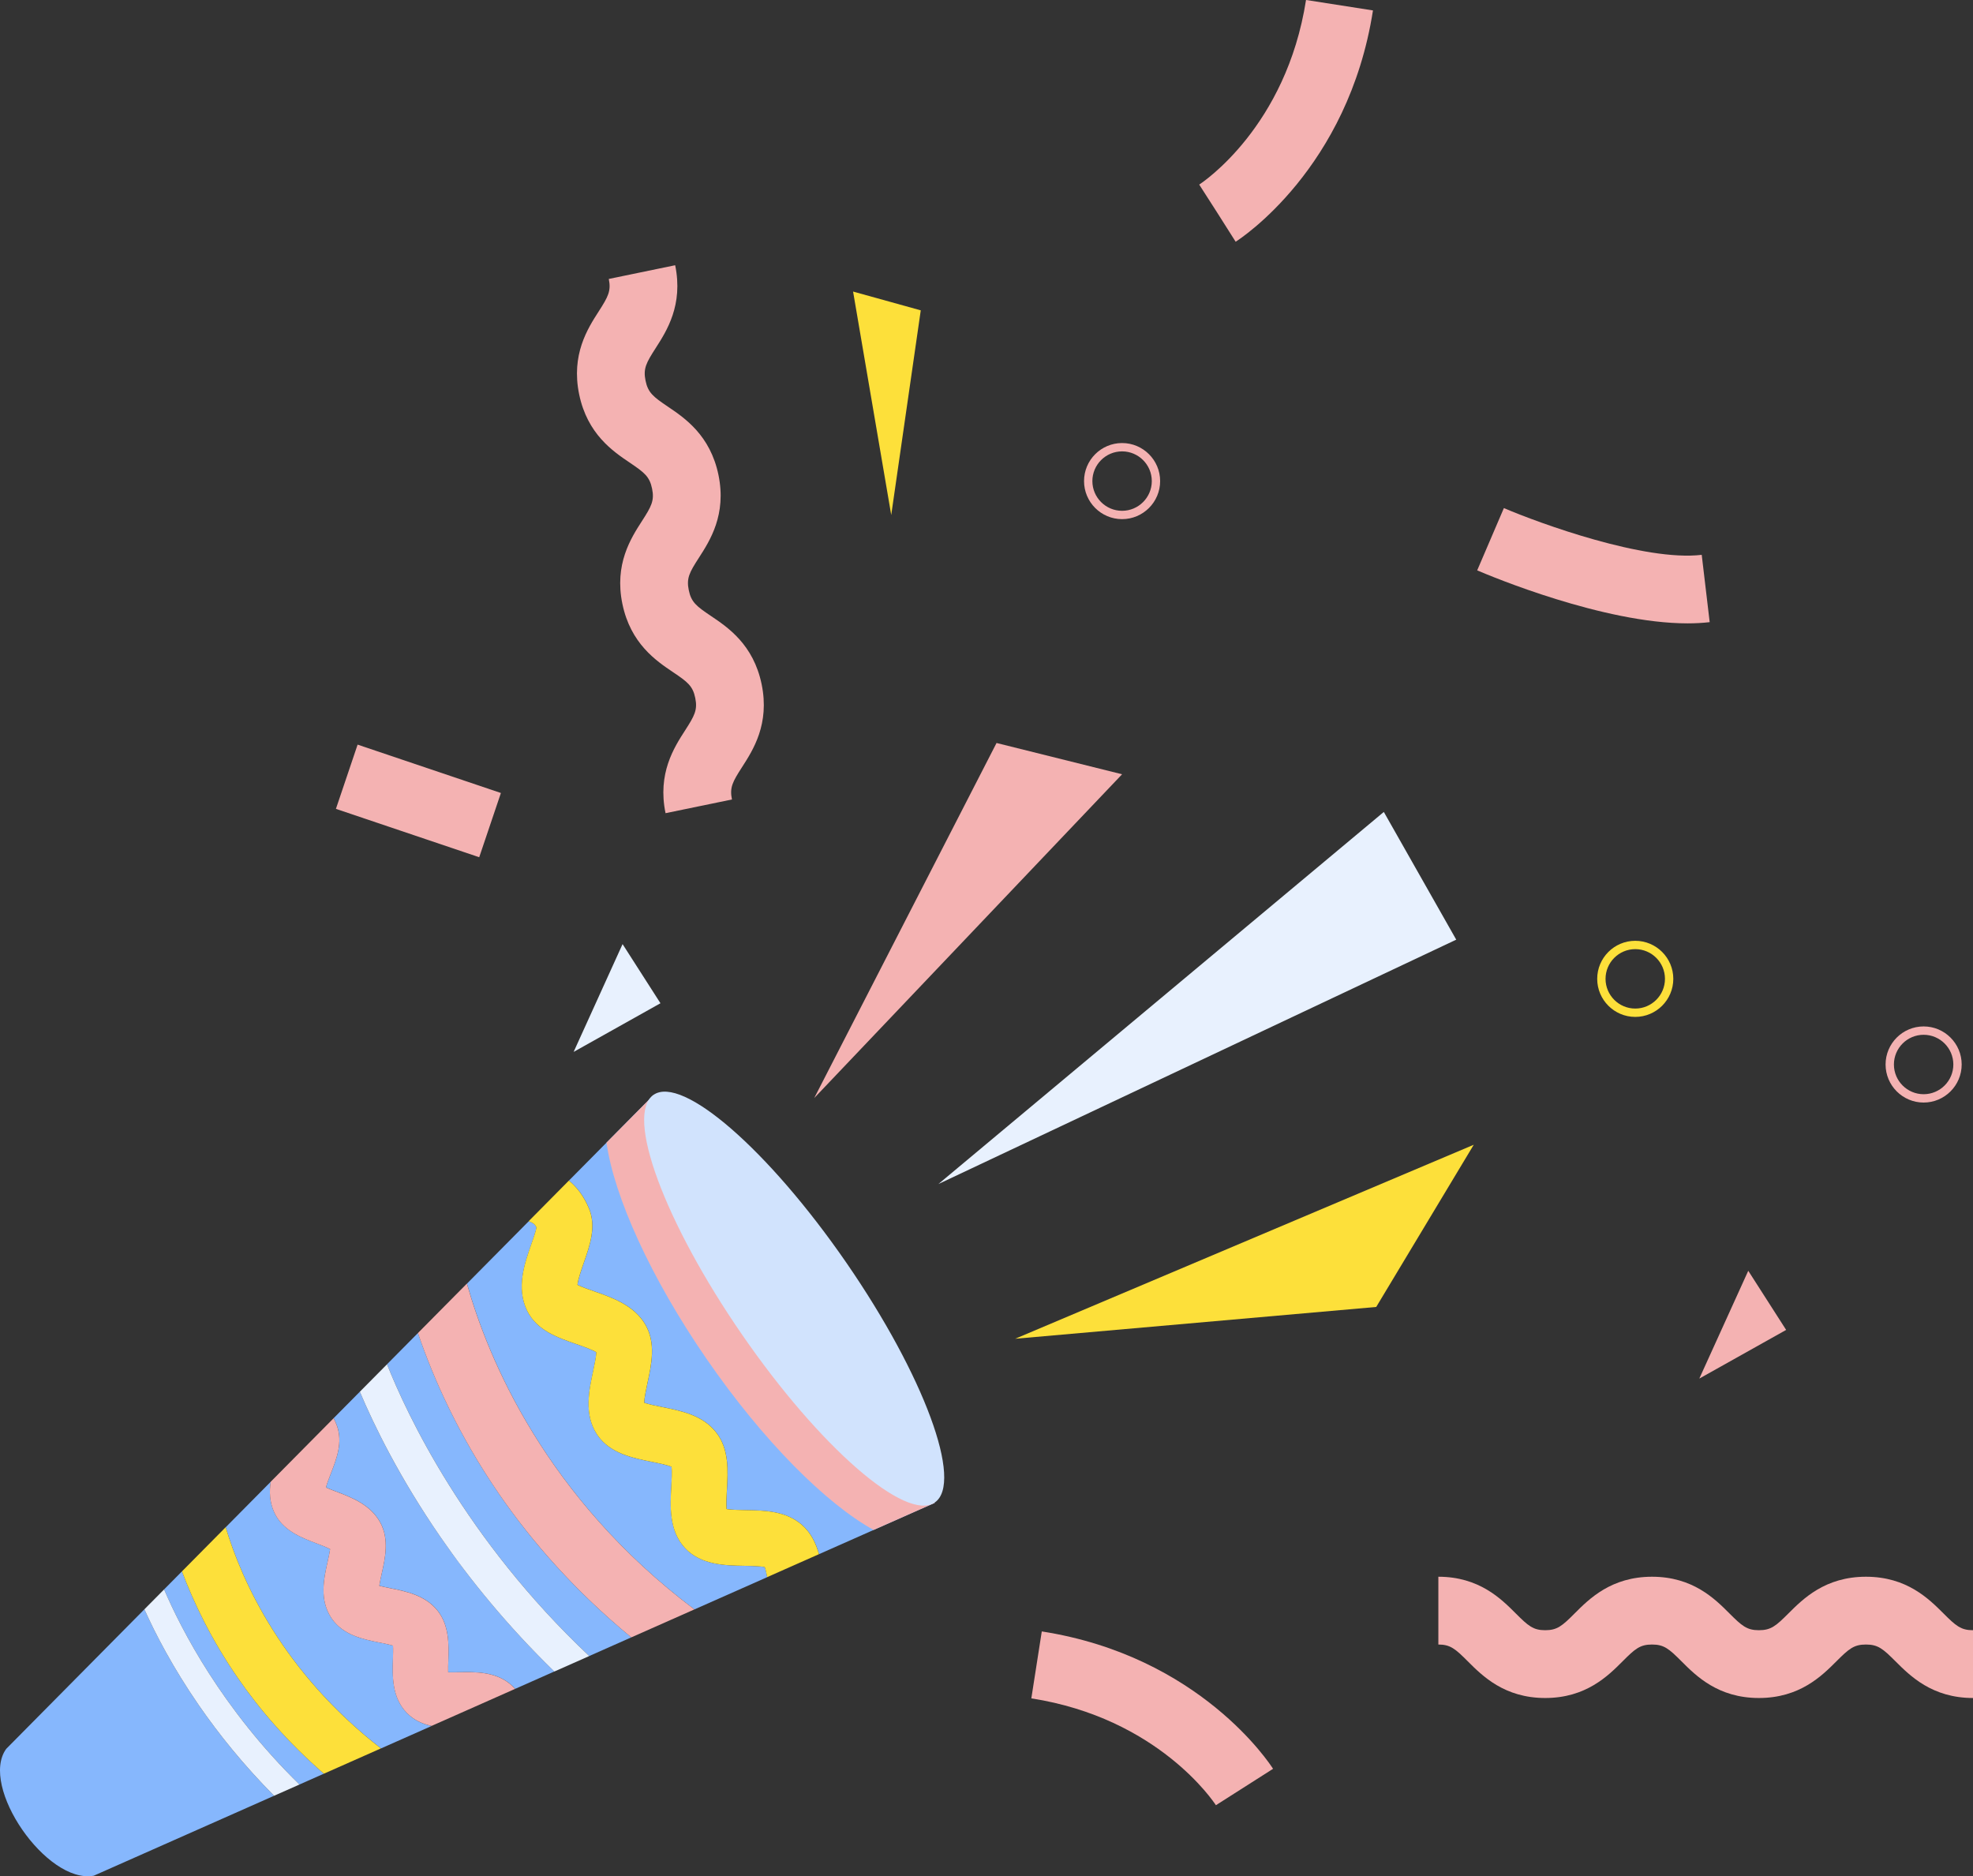 <svg xmlns="http://www.w3.org/2000/svg" x="0px" y="0px" viewBox="0 0 74.569 70.91" style="vertical-align: middle; max-width: 100%; width: 100%;" width="100%"><rect x="0" y="0" width="74.569" height="70.91" fill="#333333" stroke="none"/><g>
	<g>
		<path d="M46.701,9.136L45.33,6.973l0.685,1.081l-0.691-1.078    c0.134-0.087,3.29-2.187,4.037-6.977l2.53,0.395C50.959,6.375,46.874,9.026,46.701,9.136z" fill="rgb(244,178,178)"></path>
	</g>
	<g>
		<path d="M45.955,68.225c-0.087-0.134-2.186-3.291-6.976-4.038l0.395-2.53    c5.981,0.933,8.631,5.018,8.741,5.192L45.955,68.225z" fill="rgb(244,178,178)"></path>
	</g>
	<g>
		<path d="M74.569,64.173c-1.542,0-2.376-0.834-2.928-1.385    c-0.473-0.473-0.66-0.636-1.118-0.636s-0.645,0.163-1.118,0.636c-0.552,0.551-1.386,1.385-2.928,1.385    c-1.54,0-2.374-0.834-2.925-1.386c-0.472-0.472-0.658-0.635-1.114-0.635c-0.456,0-0.642,0.163-1.113,0.635    c-0.551,0.552-1.385,1.386-2.925,1.386s-2.373-0.834-2.925-1.386c-0.472-0.472-0.658-0.635-1.113-0.635v-2.562    c1.54,0,2.373,0.834,2.925,1.386c0.472,0.472,0.658,0.635,1.113,0.635s0.642-0.163,1.113-0.635    c0.551-0.552,1.385-1.386,2.925-1.386c1.54,0,2.374,0.834,2.925,1.386c0.472,0.472,0.658,0.635,1.114,0.635    c0.458,0,0.645-0.163,1.118-0.636c0.552-0.551,1.386-1.385,2.928-1.385s2.376,0.834,2.928,1.385    c0.473,0.473,0.66,0.636,1.118,0.636V64.173z" fill="rgb(244,178,178)"></path>
	</g>
	<g>
		<path d="M25.154,30.733c-0.31-1.501,0.321-2.481,0.739-3.129    c0.358-0.557,0.477-0.772,0.384-1.225c-0.093-0.454-0.288-0.605-0.837-0.974    c-0.64-0.43-1.607-1.081-1.917-2.582s0.321-2.481,0.739-3.13c0.358-0.556,0.477-0.772,0.383-1.226    c-0.094-0.456-0.289-0.607-0.839-0.979c-0.64-0.431-1.606-1.083-1.917-2.584    c-0.31-1.502,0.32-2.483,0.737-3.132c0.358-0.558,0.477-0.774,0.383-1.23l2.509-0.518    c0.31,1.502-0.32,2.483-0.737,3.132c-0.358,0.558-0.477,0.774-0.383,1.23c0.094,0.456,0.289,0.607,0.839,0.979    c0.64,0.431,1.606,1.083,1.917,2.584c0.31,1.501-0.321,2.481-0.739,3.13c-0.358,0.556-0.477,0.772-0.383,1.226    c0.093,0.454,0.288,0.605,0.837,0.974c0.64,0.43,1.607,1.081,1.917,2.582c0.309,1.501-0.322,2.481-0.739,3.129    c-0.358,0.556-0.477,0.771-0.383,1.225L25.154,30.733z" fill="rgb(244,178,178)"></path>
	</g>
	<g>
		<path d="M63.784,23.559c-3.185,0-7.44-1.782-7.954-2.003l1.009-2.354    c1.35,0.578,5.325,2.024,7.477,1.767l0.301,2.544C64.35,23.544,64.071,23.559,63.784,23.559z" fill="rgb(244,178,178)"></path>
	</g>
	<g>
		
			<rect x="14.515" y="27.418" transform="matrix(0.32 -0.948 0.948 0.32 -17.941 35.556)" width="2.561" height="5.713" fill="rgb(244,178,178)"></rect>
	</g>
	<g>
		<path d="M72.703,41.669c-0.793,0-1.438-0.645-1.438-1.439c0-0.793,0.645-1.438,1.438-1.438    s1.438,0.645,1.438,1.438C74.141,41.024,73.496,41.669,72.703,41.669z M72.703,39.108    c-0.619,0-1.123,0.503-1.123,1.123s0.504,1.123,1.123,1.123s1.123-0.504,1.123-1.123S73.322,39.108,72.703,39.108z" fill="rgb(244,178,178)"></path>
	</g>
	<g>
		<path d="M61.804,38.432c-0.793,0-1.438-0.645-1.438-1.438s0.645-1.438,1.438-1.438    s1.438,0.645,1.438,1.438S62.597,38.432,61.804,38.432z M61.804,35.871c-0.619,0-1.123,0.504-1.123,1.123    s0.504,1.123,1.123,1.123s1.123-0.504,1.123-1.123S62.423,35.871,61.804,35.871z" fill="rgb(253,224,58)"></path>
	</g>
	<g>
		<path d="M42.409,19.62c-0.793,0-1.438-0.645-1.438-1.438s0.645-1.438,1.438-1.438    s1.438,0.645,1.438,1.438S43.202,19.62,42.409,19.62z M42.409,17.059c-0.619,0-1.123,0.504-1.123,1.123    s0.504,1.123,1.123,1.123s1.123-0.504,1.123-1.123S43.028,17.059,42.409,17.059z" fill="rgb(244,178,178)"></path>
	</g>
	<g>
		<g>
			<g>
				<path d="M6.877,59.387L6.202,60.069c0.65,1.517,2.183,4.505,5.117,7.373l0.922-0.409      c-1.364-1.185-2.433-2.43-3.267-3.639C7.981,61.953,7.318,60.564,6.877,59.387z" fill="rgb(134,183,253)"></path>
			</g>
			<g>
				<path d="M22.263,45.673c0.283,0.683,0.029,1.406-0.194,2.043      c-0.081,0.231-0.222,0.632-0.242,0.843c0.154,0.078,0.432,0.175,0.63,0.243c0.679,0.235,1.525,0.531,1.947,1.278      c0.39,0.692,0.22,1.482,0.071,2.179c-0.047,0.219-0.12,0.559-0.127,0.754      c0.174,0.062,0.484,0.124,0.685,0.164c0.719,0.144,1.535,0.307,2.039,0.962      c0.49,0.63,0.443,1.446,0.403,2.163c-0.012,0.212-0.03,0.538-0.012,0.73c0.186,0.03,0.502,0.035,0.709,0.039      c0.719,0.012,1.533,0.027,2.138,0.557c0.344,0.302,0.529,0.695,0.646,1.108l4.37-1.937L24.697,41.391      l-3.194,3.226C21.791,44.853,22.061,45.186,22.263,45.673z" fill="rgb(134,183,253)"></path>
			</g>
			<g>
				<path d="M26.246,60.825l2.751-1.219c-0.027-0.147-0.058-0.289-0.091-0.378      c-0.176-0.04-0.541-0.046-0.771-0.05c-0.736-0.013-1.651-0.029-2.251-0.678c-0.603-0.656-0.553-1.576-0.511-2.315      c0.012-0.222,0.032-0.571,0.009-0.749c-0.17-0.073-0.532-0.145-0.761-0.191      c-0.697-0.139-1.561-0.312-2.038-1.005c-0.008-0.011-0.015-0.023-0.023-0.035      c-0.492-0.751-0.298-1.657-0.142-2.385c0.045-0.209,0.115-0.536,0.122-0.712      c-0.163-0.104-0.535-0.233-0.77-0.314c-0.696-0.241-1.484-0.515-1.847-1.259      c-0.419-0.863-0.098-1.779,0.16-2.515c0.069-0.197,0.169-0.483,0.195-0.63      c-0.061-0.122-0.133-0.18-0.294-0.236l-2.335,2.358C18.46,51.383,20.635,56.597,26.246,60.825z" fill="rgb(134,183,253)"></path>
			</g>
			<g>
				<path d="M5.457,60.821L0.235,66.095C-0.79,67.51,1.763,71.212,3.542,70.89l6.817-3.022      c-1.16-1.167-2.099-2.34-2.848-3.426C6.528,63.016,5.871,61.742,5.457,60.821z" fill="rgb(134,183,253)"></path>
			</g>
			<g>
				<path d="M14.852,62.692c0.005-0.15,0.011-0.356,0.003-0.497      c-0.143-0.044-0.365-0.089-0.514-0.118c-0.61-0.122-1.366-0.274-1.802-0.906      c-0.009-0.013-0.018-0.026-0.026-0.039c-0.448-0.691-0.271-1.484-0.128-2.12      c0.031-0.14,0.074-0.331,0.093-0.467c-0.14-0.072-0.366-0.158-0.516-0.215      c-0.576-0.219-1.292-0.49-1.603-1.186c-0.172-0.384-0.184-0.775-0.126-1.144l-1.703,1.72      c0.623,2.067,2.161,5.474,5.869,8.359l1.917-0.85c-0.336-0.07-0.662-0.209-0.934-0.486      C14.806,64.155,14.832,63.344,14.852,62.692z" fill="rgb(134,183,253)"></path>
			</g>
			<g>
				<path d="M13.6,52.598l-0.989,0.998c0.043,0.088,0.085,0.179,0.122,0.28      c0.231,0.634-0.011,1.256-0.224,1.804c-0.059,0.151-0.146,0.375-0.189,0.536      c0.117,0.052,0.27,0.11,0.386,0.154c0.581,0.22,1.303,0.495,1.67,1.175      c0.34,0.633,0.181,1.346,0.053,1.92c-0.029,0.131-0.071,0.32-0.093,0.466      c0.129,0.034,0.293,0.067,0.418,0.092c0.591,0.118,1.326,0.266,1.786,0.849      c0.446,0.567,0.423,1.297,0.405,1.885c-0.004,0.124-0.009,0.301-0.005,0.442c0.133,0.005,0.296,0.002,0.421-0.001      c0.591-0.012,1.325-0.026,1.894,0.424c0.08,0.063,0.15,0.133,0.214,0.206l1.482-0.657      c-1.778-1.729-3.198-3.48-4.309-5.091C15.096,55.842,14.137,53.871,13.6,52.598z" fill="rgb(134,183,253)"></path>
			</g>
			<g>
				<path d="M18.875,56.481c-1.543-2.237-2.495-4.382-3.079-6.102l-1.169,1.181      c0.749,1.883,2.954,6.607,7.642,11.027l1.591-0.706C21.74,60.138,20.116,58.28,18.875,56.481z" fill="rgb(134,183,253)"></path>
			</g>
			<g>
				<path d="M23.86,61.882l2.385-1.057c-5.611-4.228-7.786-9.442-8.599-12.314l-1.851,1.869      c0.584,1.72,1.536,3.864,3.079,6.102C20.116,58.28,21.74,60.138,23.86,61.882z" fill="rgb(244,178,178)"></path>
			</g>
			<g>
				<path d="M14.627,51.561l-1.027,1.037c0.537,1.273,1.497,3.244,3.042,5.484      c1.111,1.611,2.531,3.361,4.309,5.091l1.319-0.585C17.581,58.168,15.376,53.444,14.627,51.561z" fill="rgb(232,241,254)"></path>
			</g>
			<g>
				<path d="M8.529,57.719l-1.652,1.669c0.441,1.177,1.103,2.566,2.097,4.007      c0.834,1.21,1.903,2.454,3.267,3.639l2.156-0.956C10.69,63.193,9.152,59.785,8.529,57.719z" fill="rgb(253,224,58)"></path>
			</g>
			<g>
				<path d="M6.202,60.069l-0.745,0.752c0.413,0.921,1.071,2.195,2.054,3.621      c0.749,1.086,1.688,2.258,2.848,3.426l0.96-0.425C8.385,64.574,6.852,61.586,6.202,60.069z" fill="rgb(232,241,254)"></path>
			</g>
			<g>
				<path d="M20.276,46.389c-0.026,0.148-0.126,0.433-0.195,0.63      c-0.258,0.736-0.579,1.652-0.16,2.515c0.363,0.744,1.151,1.018,1.847,1.259      c0.235,0.081,0.607,0.21,0.77,0.314c-0.007,0.175-0.077,0.503-0.122,0.712      c-0.156,0.728-0.35,1.634,0.142,2.385c0.008,0.012,0.015,0.023,0.023,0.035      c0.478,0.693,1.342,0.866,2.038,1.005c0.229,0.046,0.591,0.118,0.761,0.191      c0.023,0.178,0.003,0.527-0.009,0.749c-0.042,0.739-0.092,1.659,0.511,2.315      c0.601,0.65,1.516,0.666,2.251,0.678c0.23,0.004,0.595,0.01,0.771,0.05      c0.033,0.089,0.064,0.231,0.091,0.378l1.959-0.868c-0.118-0.413-0.302-0.807-0.646-1.108      c-0.606-0.531-1.42-0.545-2.138-0.557c-0.206-0.004-0.522-0.009-0.709-0.039      c-0.018-0.192,0-0.517,0.012-0.73c0.041-0.716,0.087-1.533-0.403-2.163      c-0.504-0.655-1.32-0.818-2.039-0.962c-0.201-0.04-0.51-0.102-0.685-0.164      c0.008-0.195,0.08-0.535,0.127-0.754c0.149-0.697,0.319-1.488-0.071-2.179c-0.422-0.747-1.268-1.043-1.947-1.278      c-0.198-0.068-0.476-0.165-0.63-0.243c0.02-0.211,0.161-0.613,0.242-0.843      c0.223-0.637,0.477-1.36,0.194-2.043c-0.202-0.486-0.472-0.82-0.76-1.056l-1.521,1.536      C20.143,46.209,20.215,46.266,20.276,46.389z" fill="rgb(253,224,58)"></path>
			</g>
			<g>
				<path d="M17.36,63.2c-0.125,0.003-0.288,0.006-0.421,0.001      c-0.004-0.141,0.001-0.317,0.005-0.442c0.019-0.588,0.042-1.319-0.405-1.885      c-0.461-0.583-1.196-0.731-1.786-0.849c-0.125-0.025-0.289-0.058-0.418-0.092      c0.022-0.146,0.064-0.335,0.093-0.466c0.128-0.573,0.287-1.287-0.053-1.92      c-0.367-0.681-1.09-0.955-1.67-1.175c-0.116-0.044-0.268-0.102-0.386-0.154      c0.043-0.161,0.13-0.385,0.189-0.536c0.213-0.548,0.455-1.17,0.224-1.804c-0.037-0.101-0.078-0.192-0.122-0.28      l-2.378,2.402c-0.058,0.369-0.046,0.759,0.126,1.144c0.311,0.696,1.028,0.968,1.603,1.186      c0.15,0.057,0.376,0.143,0.516,0.215c-0.019,0.136-0.061,0.327-0.093,0.467      c-0.142,0.637-0.319,1.43,0.128,2.12c0.009,0.013,0.017,0.026,0.026,0.039      c0.436,0.632,1.192,0.784,1.802,0.906c0.148,0.03,0.37,0.074,0.514,0.118      c0.008,0.141,0.002,0.347-0.003,0.497c-0.021,0.652-0.046,1.463,0.529,2.049      c0.272,0.277,0.598,0.415,0.934,0.486l3.153-1.398c-0.065-0.073-0.134-0.143-0.214-0.206      C18.685,63.173,17.951,63.188,17.36,63.2z" fill="rgb(244,178,178)"></path>
			</g>
		</g>
		<g>
			<path d="M22.922,43.183c0.287,2.03,1.655,5.09,3.791,8.187s4.51,5.462,6.306,6.452     l2.306-1.022L24.697,41.391L22.922,43.183z" fill="rgb(244,178,178)"></path>
		</g>
		<g>
			
				<ellipse transform="matrix(0.823 -0.568 0.568 0.823 -22.569 25.721)" cx="30.011" cy="49.095" rx="2.394" ry="9.359" fill="rgb(209,227,253)"></ellipse>
		</g>
		<g>
			<polygon points="35.466,44.749 55.038,35.513 52.301,30.686" fill="rgb(232,241,254)"></polygon>
		</g>
		<g>
			<polygon points="38.368,50.596 52.014,49.394 55.7,43.264" fill="rgb(253,224,58)"></polygon>
		</g>
		<g>
			<polygon points="30.773,41.499 42.409,29.262 37.664,28.08" fill="rgb(244,178,178)"></polygon>
		</g>
	</g>
	<g>
		<polygon points="33.684,19.464 34.8,11.729 32.242,11.019" fill="rgb(253,224,58)"></polygon>
	</g>
	<g>
		<polygon points="21.68,39.755 24.962,37.916 23.53,35.681" fill="rgb(232,241,254)"></polygon>
	</g>
	<g>
		<polygon points="64.225,52.101 67.507,50.262 66.075,48.027" fill="rgb(244,178,178)"></polygon>
	</g>
</g></svg>